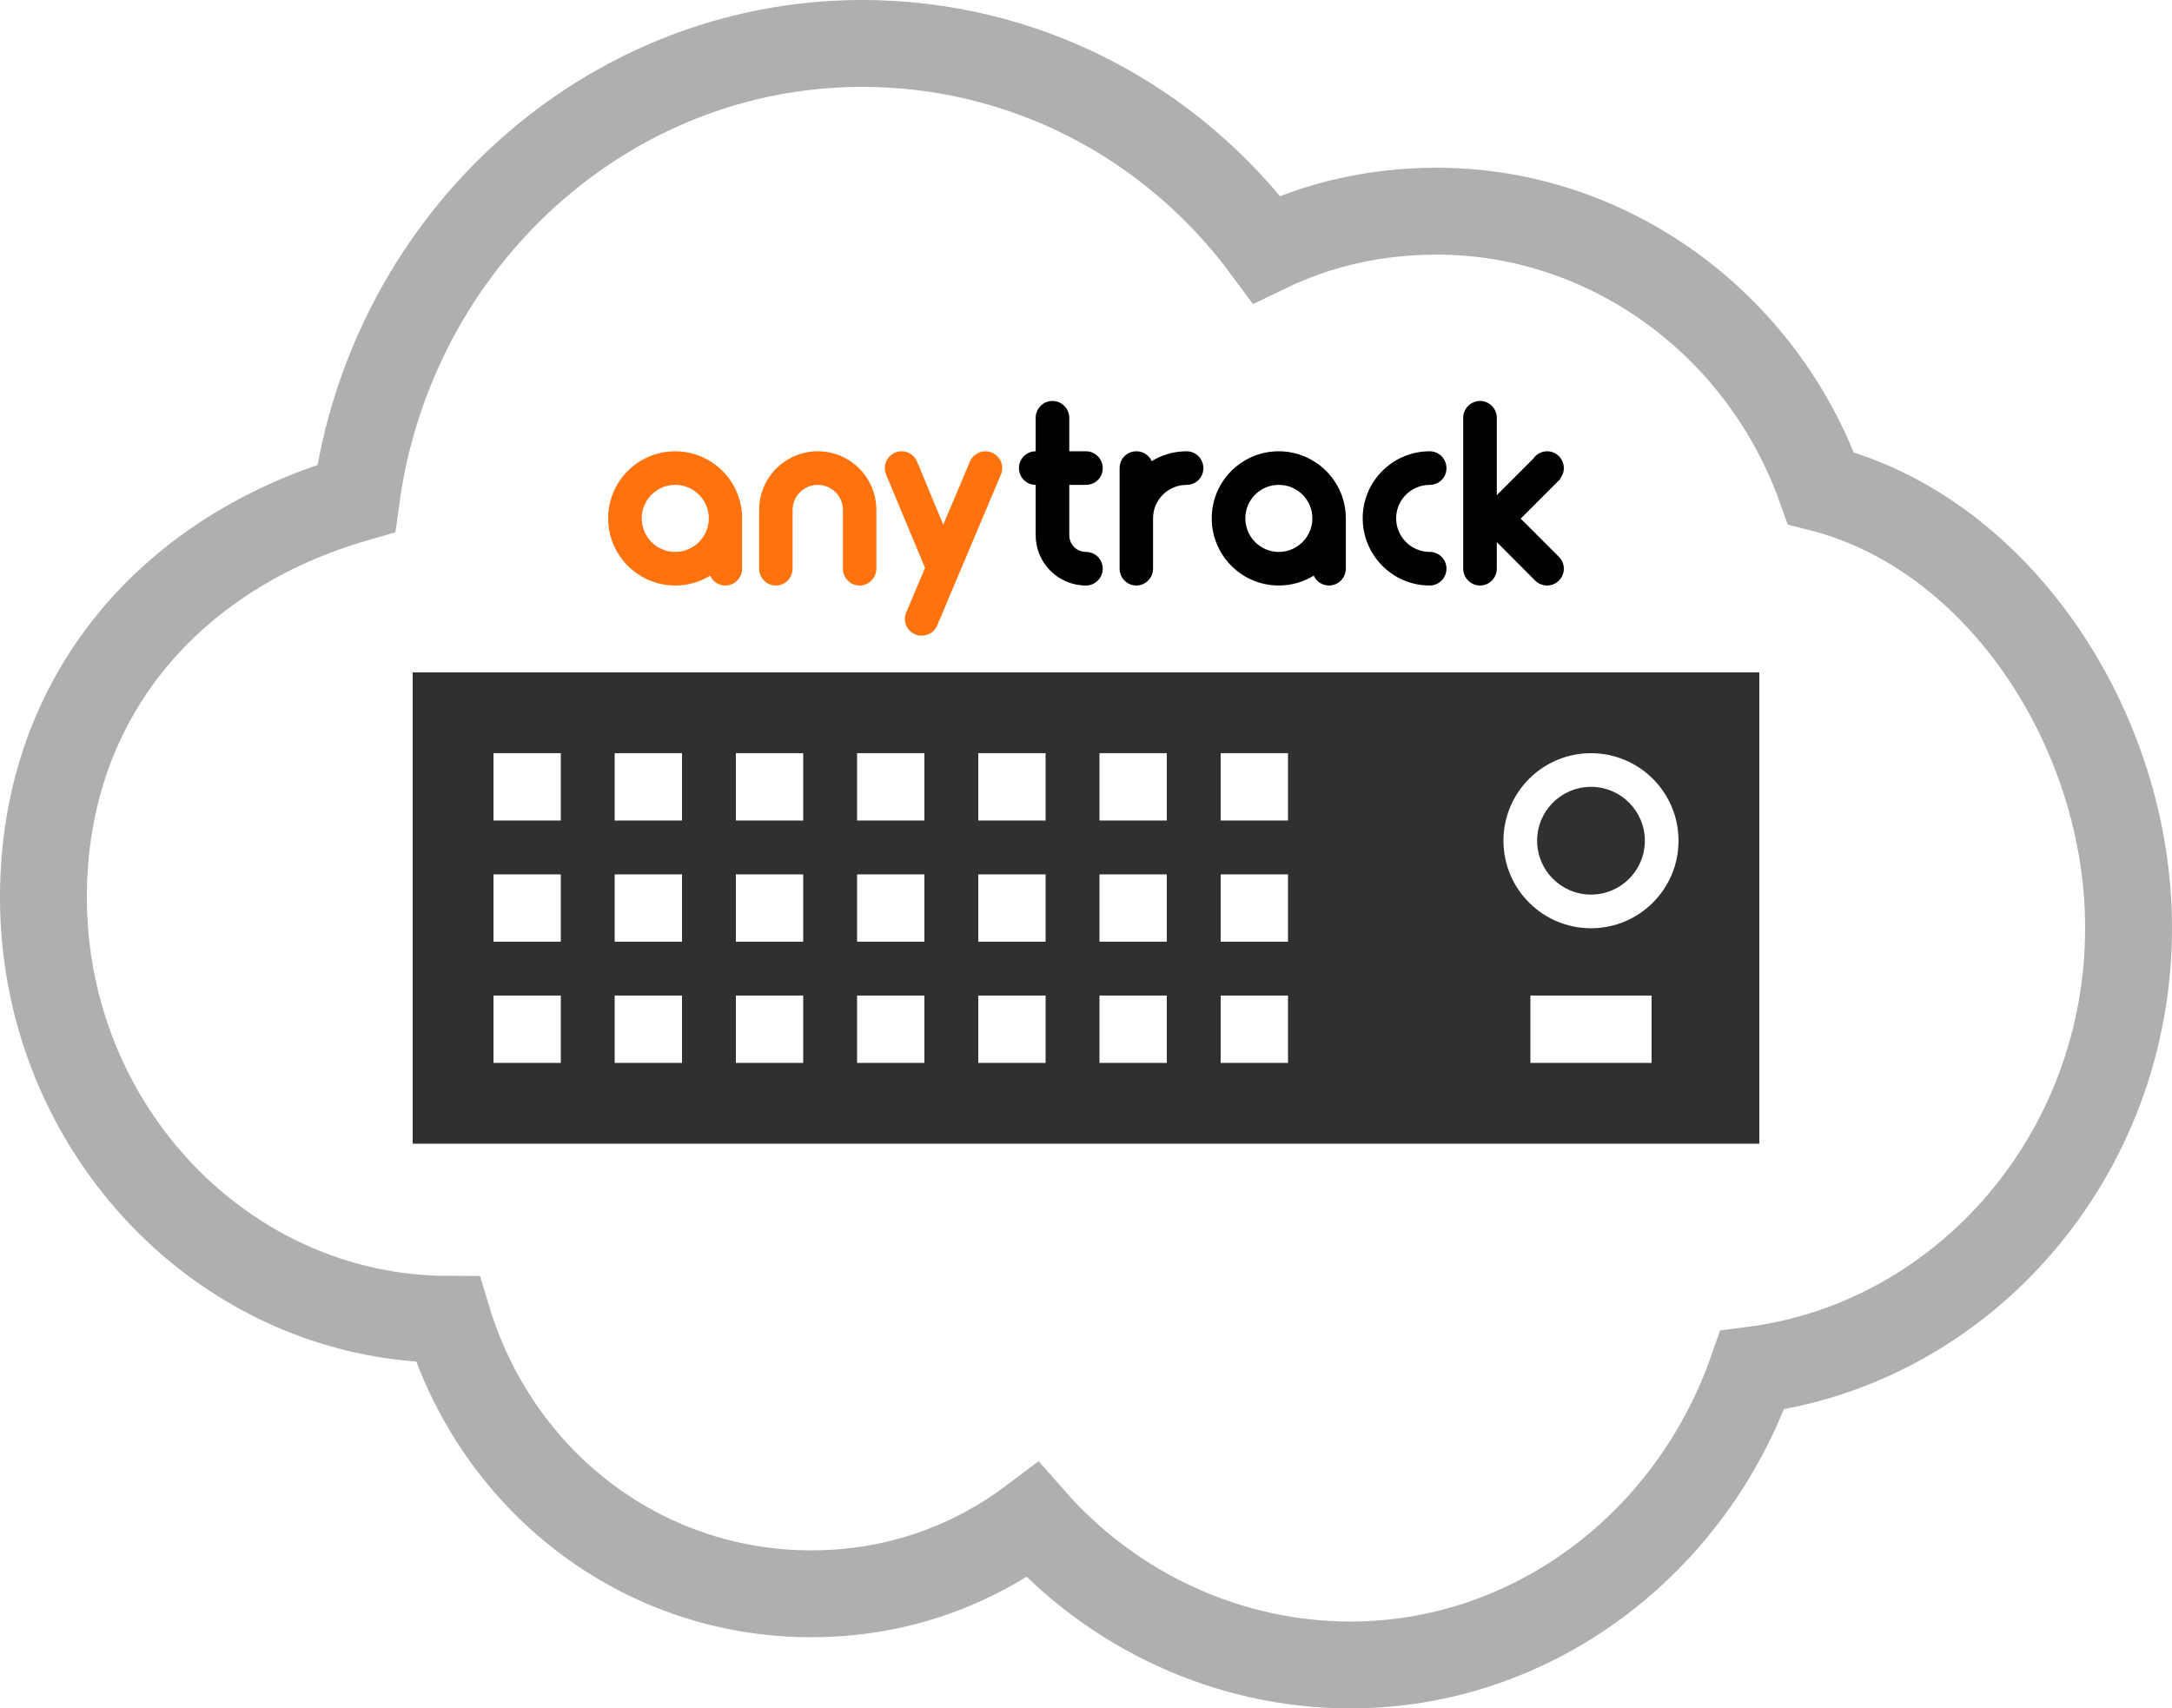 <svg xmlns="http://www.w3.org/2000/svg" version="1.1" viewBox="0 0 500 393.293" width="500" height="393.293">
  <path
     style="fill:none;stroke:#afafaf;stroke-width:20"
     d="M 198.488,10 C 139.445,10 90.055,55.474 82,114.733 39.966,126.846 10,159.823 10,206.593 c 0,53.361 41.823,97.014 93.073,97.126 11.314,37.297 44.558,63.191 83.707,63.191 18.675,0 36.166,-5.865 50.927,-16.968 18.469,20.989 45.148,33.351 73.171,33.351 41.922,0 78.533,-27.897 92.488,-67.871 48.721,-6.216 86.634,-49.476 86.634,-101.807 0.037,-45.31 -29.694,-90.774 -70.829,-101.222 -13.431,-37.802 -48.81,-63.776 -88.39,-63.776 -13.768,0 -26.988,2.86 -39.22,8.776 C 269.532,27.567 235.408,10 198.488,10 z" />
  <path
     style="fill:#303030"
     d="m 95,154.793 0,108.5 310,0 0,-108.5 z m 18.6,18.6 15.5,0 0,15.5 -15.5,0 z m 27.9,0 15.5,0 0,15.5 -15.5,0 z m 27.9,0 15.5,0 0,15.5 -15.5,0 z m 27.9,0 15.5,0 0,15.5 -15.5,0 z m 27.9,0 15.5,0 0,15.5 -15.5,0 z m 27.9,0 15.5,0 0,15.5 -15.5,0 z m 27.9,0 15.5,0 0,15.5 -15.5,0 z m 85.25,0 c 11.129,0 20.15,9.021 20.15,20.15 0,11.129 -9.021,20.15 -20.15,20.15 -11.129,0 -20.15,-9.021 -20.15,-20.15 0,-11.129 9.021,-20.15 20.15,-20.15 z m 0,7.75 c -6.848,0 -12.4,5.552 -12.4,12.4 0,6.848 5.552,12.4 12.4,12.4 6.848,0 12.4,-5.552 12.4,-12.4 0,-6.848 -5.552,-12.4 -12.4,-12.4 z M 113.6,201.293 l 15.5,0 0,15.5 -15.5,0 z m 27.9,0 15.5,0 0,15.5 -15.5,0 z m 27.9,0 15.5,0 0,15.5 -15.5,0 z m 27.9,0 15.5,0 0,15.5 -15.5,0 z m 27.9,0 15.5,0 0,15.5 -15.5,0 z m 27.9,0 15.5,0 0,15.5 -15.5,0 z m 27.9,0 15.5,0 0,15.5 -15.5,0 z M 113.6,229.193 l 15.5,0 0,15.5 -15.5,0 z m 27.9,0 15.5,0 0,15.5 -15.5,0 z m 27.9,0 15.5,0 0,15.5 -15.5,0 z m 27.9,0 15.5,0 0,15.5 -15.5,0 z m 27.9,0 15.5,0 0,15.5 -15.5,0 z m 27.9,0 15.5,0 0,15.5 -15.5,0 z m 27.9,0 15.5,0 0,15.5 -15.5,0 z m 71.3,0 27.9,0 0,15.5 -27.9,0 z" />
  <path
     style="fill:#ff730f"
     d="m 155.4,103.89 c -8.511,0.019 -15.4,6.919 -15.4,15.434 0,8.527 6.908,15.469 15.434,15.469 2.951,0 5.728,-0.832 8.044,-2.269 0.606,1.339 1.941,2.269 3.506,2.269 2.132,0 3.85,-1.753 3.85,-3.884 l 0,-11.584 c 0,-8.515 -6.889,-15.416 -15.4,-15.434 l -0.034,0 z m 32.862,0 c -7.461,0 -13.509,6.049 -13.509,13.509 l 0,13.509 c 0,2.132 1.718,3.884 3.85,3.884 2.132,0 3.85,-1.753 3.85,-3.884 l 0,-1.306 0,-12.203 c 0,-3.197 2.612,-5.775 5.809,-5.775 3.197,0 5.775,2.578 5.775,5.775 l 0,12.203 0,1.306 c 0,2.132 1.718,3.884 3.85,3.884 2.132,0 3.85,-1.753 3.85,-3.884 l 0,-13.509 c 0,-7.461 -6.014,-13.509 -13.475,-13.509 z m 19.284,0 c -2.132,0 -3.85,1.723 -3.85,3.884 0,0.579 0.115,1.123 0.344,1.616 l 8.903,21.347 -4.263,10.106 c -0.24,0.503 -0.378,1.056 -0.378,1.65 0,2.132 1.753,3.85 3.884,3.85 1.649,0 3.057,-1.02 3.609,-2.475 l 14.541,-34.444 c 0.24,-0.503 0.378,-1.056 0.378,-1.65 0,-2.132 -1.753,-3.884 -3.884,-3.884 -1.649,0 -3.057,1.054 -3.609,2.509 l -6.084,14.403 -5.981,-14.438 c -0.556,-1.449 -1.964,-2.475 -3.609,-2.475 z m -52.112,7.734 c 4.263,0 7.734,3.437 7.734,7.7 0,4.263 -3.471,7.734 -7.734,7.734 -4.263,0 -7.7,-3.471 -7.7,-7.734 0,-4.263 3.437,-7.7 7.7,-7.7 z" />
  <path
     style="fill:#000000"
     d="m 242.266,92.305 c -2.132,0 -3.85,1.753 -3.85,3.884 l 0,7.7 c -2.132,0 -3.85,1.723 -3.85,3.884 0,2.132 1.718,3.85 3.85,3.85 l 0,11.584 c 0,6.395 5.189,11.584 11.584,11.584 2.132,0 3.85,-1.753 3.85,-3.884 0,-2.132 -1.718,-3.85 -3.85,-3.85 -2.132,0 -3.85,-1.689 -3.85,-3.85 l 0,-10.931 0,-0.653 3.85,0 c 2.132,0 3.85,-1.689 3.85,-3.85 0,-2.132 -1.718,-3.884 -3.85,-3.884 l -3.85,0 0,-7.7 c 0,-2.132 -1.753,-3.884 -3.884,-3.884 z m 98.45,0 c -2.132,0 -3.884,1.753 -3.884,3.884 l 0,34.719 c 0,2.132 1.753,3.884 3.884,3.884 2.132,0 3.85,-1.753 3.85,-3.884 l 0,-6.119 8.834,8.869 c 0.698,0.698 1.684,1.134 2.75,1.134 2.132,0 3.85,-1.753 3.85,-3.884 0,-1.066 -0.436,-2.017 -1.134,-2.716 l -8.8,-8.8 9.109,-9.109 -0.069,-0.069 c 0.551,-0.667 0.894,-1.508 0.894,-2.441 0,-2.132 -1.718,-3.884 -3.85,-3.884 -1.345,0 -2.54,0.71 -3.231,1.753 l -8.353,8.353 0,-17.806 c 0,-2.132 -1.718,-3.884 -3.85,-3.884 z m -79.131,11.584 c -2.132,0 -3.85,1.723 -3.85,3.884 l 0,23.134 c 0,2.132 1.718,3.884 3.85,3.884 2.132,0 3.85,-1.753 3.85,-3.884 l 0,-11.584 c 0,-4.263 3.471,-7.7 7.734,-7.7 2.132,0 3.85,-1.689 3.85,-3.85 0,-2.132 -1.718,-3.884 -3.85,-3.884 -2.951,0 -5.728,0.832 -8.044,2.269 -0.606,-1.339 -1.941,-2.269 -3.506,-2.269 l -0.034,0 z m 32.759,0 c -8.511,0.019 -15.4,6.919 -15.4,15.434 0,8.527 6.908,15.469 15.434,15.469 2.951,0 5.728,-0.832 8.044,-2.269 0.606,1.339 1.941,2.269 3.506,2.269 2.132,0 3.884,-1.753 3.884,-3.884 l 0,-11.584 c 0,-8.515 -6.924,-15.416 -15.434,-15.434 l -0.034,0 z m 34.788,0 c -8.527,0 -15.434,6.908 -15.434,15.434 0,8.527 6.908,15.469 15.434,15.469 2.132,0 3.85,-1.753 3.85,-3.884 0,-2.132 -1.718,-3.85 -3.85,-3.85 -4.263,0 -7.734,-3.471 -7.734,-7.734 0,-4.263 3.471,-7.7 7.734,-7.7 2.132,0 3.85,-1.689 3.85,-3.85 0,-2.132 -1.718,-3.884 -3.85,-3.884 z m -34.753,7.734 c 4.263,0 7.734,3.437 7.734,7.7 0,4.263 -3.471,7.734 -7.734,7.734 -4.263,0 -7.7,-3.471 -7.7,-7.734 0,-4.263 3.437,-7.7 7.7,-7.7 z" />
</svg>